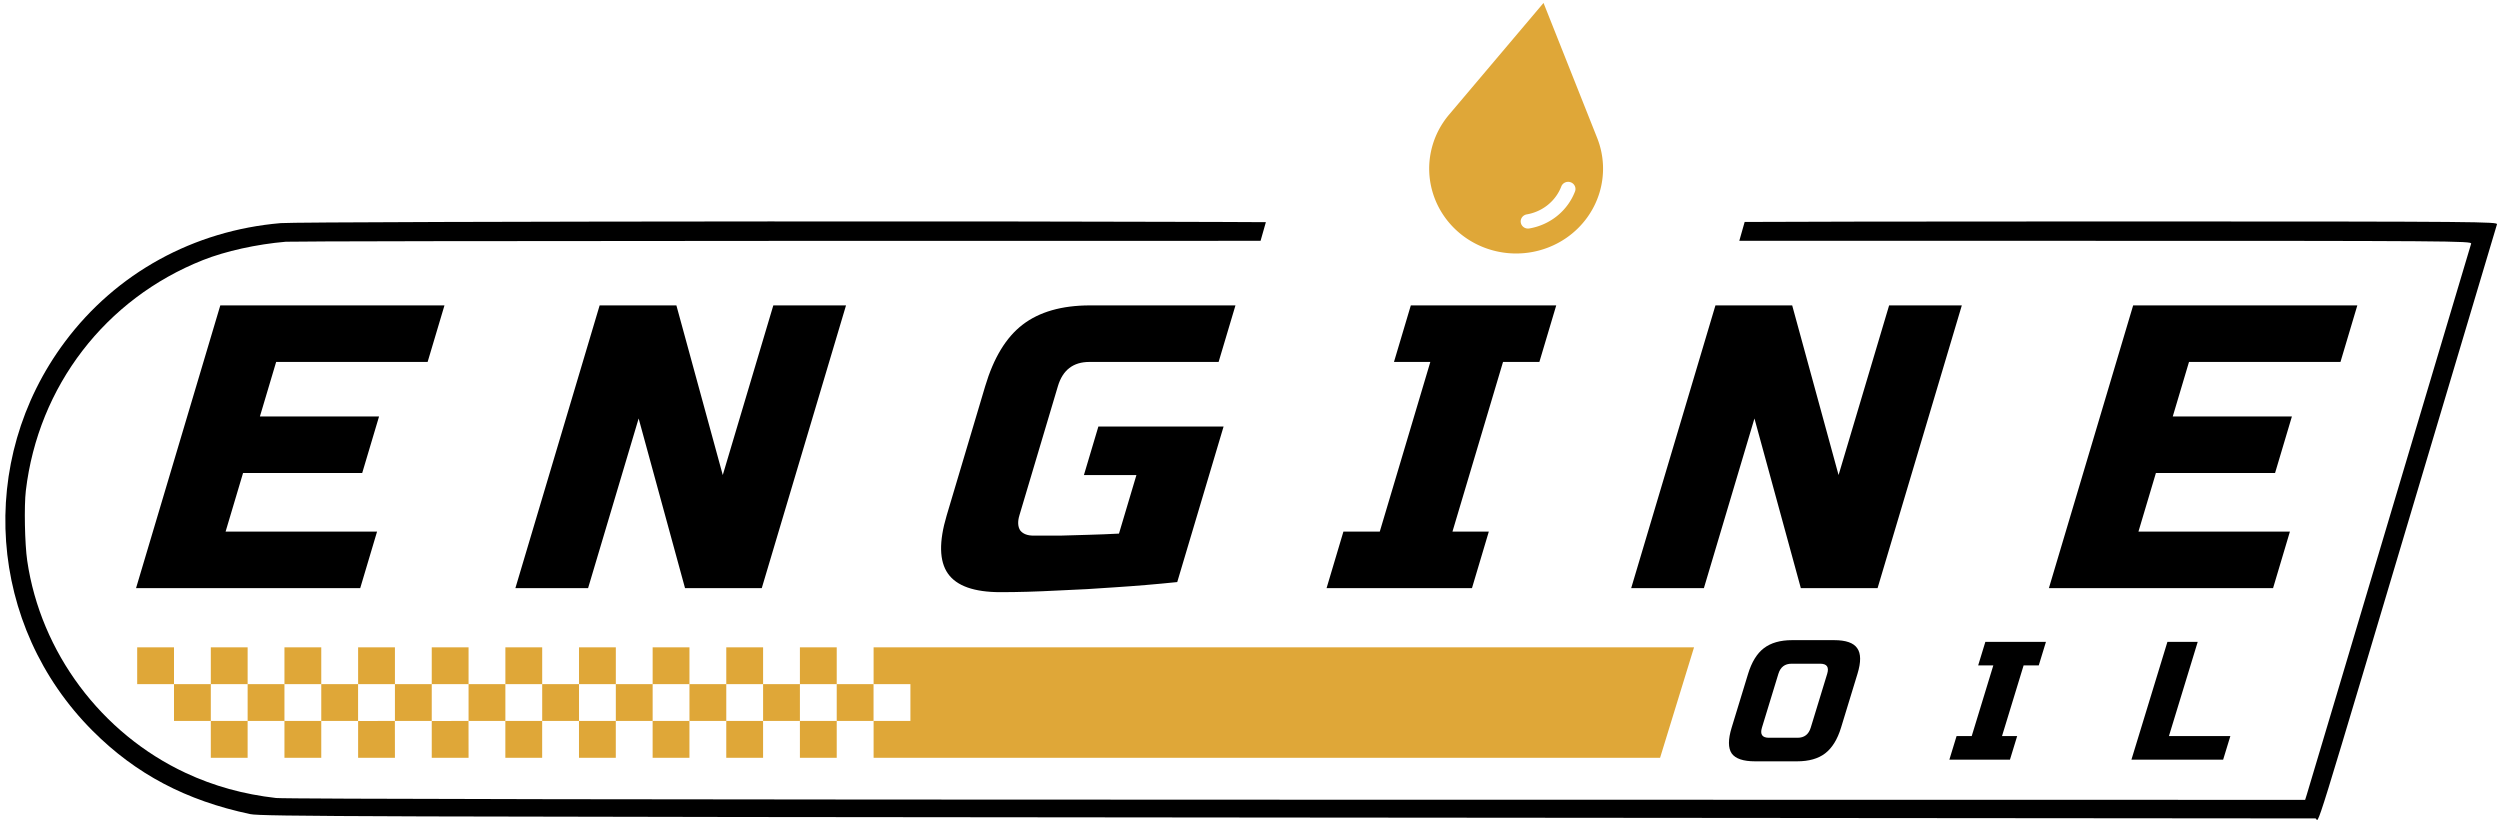 <?xml version="1.0" encoding="UTF-8" standalone="no"?>
<!-- Created with Inkscape (http://www.inkscape.org/) -->
<svg xmlns:inkscape="http://www.inkscape.org/namespaces/inkscape" xmlns:sodipodi="http://sodipodi.sourceforge.net/DTD/sodipodi-0.dtd" xmlns="http://www.w3.org/2000/svg" xmlns:svg="http://www.w3.org/2000/svg" version="1.1" id="svg29545" width="382.08" height="125.76" viewBox="0 0 382.08 125.76" sodipodi:docname="logo_2025.svg" inkscape:version="1.1.2 (b8e25be833, 2022-02-05)">
  <defs id="defs29549">
    <linearGradient id="linearGradient32171" inkscape:swatch="solid">
      <stop style="stop-color:#dfa738;stop-opacity:1;" offset="0" id="stop32169"></stop>
    </linearGradient>
  </defs>
  <g inkscape:groupmode="layer" inkscape:label="Image" id="g29551">
    <path id="rect2768-5-0-42-31" style="fill:#dfa738;fill-opacity:1;stroke:none;stroke-width:2.749;stroke-linecap:round;paint-order:markers stroke fill" d="m 133.514,98.933 v 5.627 h 5.627 v 5.627 h -5.627 v 5.627 h 120.2 l 5.19,-16.882 z"></path>
    <path id="rect2768-5-0-42-99" style="fill:#dfa738;fill-opacity:1;stroke:none;stroke-width:0.502;stroke-linecap:round;paint-order:markers stroke fill" d="m 20.966,98.933 v 5.627 h 5.627 v -5.627 z m 5.627,5.627 v 5.627 h 5.627 v -5.627 z m 5.627,0 h 5.627 v -5.627 h -5.627 z m 5.627,0 v 5.627 h 5.627 v -5.627 z m 5.627,0 h 5.627 v -5.627 h -5.627 z m 5.627,0 v 5.627 h 5.627 v -5.627 z m 0,5.627 h -5.627 v 5.627 h 5.627 z m -11.255,0 h -5.627 v 5.627 h 5.627 z M 54.731,98.933 v 5.627 h 5.627 v -5.627 z m 5.627,5.627 v 5.627 h 5.627 v -5.627 z m 5.627,0 h 5.627 V 98.933 H 65.985 Z m 5.627,0 v 5.627 h 5.627 v -5.627 z m 5.627,0 h 5.627 v -5.627 h -5.627 z m 5.627,0 v 5.627 h 5.627 v -5.627 z m 5.627,0 h 5.627 v -5.627 h -5.627 z m 5.627,0 v 5.627 h 5.627 v -5.627 z m 5.627,0 h 5.627 v -5.627 h -5.627 z m 5.627,0 v 5.627 h 5.627 v -5.627 z m 5.627,0 h 5.627 v -5.627 h -5.627 z m 5.627,0 v 5.627 h 5.627 v -5.627 z m 5.627,0 h 5.627 v -5.627 h -5.627 z m 5.627,0 v 5.627 h 5.627 v -5.627 z m 0,5.627 h -5.627 v 5.627 h 5.627 z m -11.255,0 h -5.627 v 5.627 h 5.627 z m -11.254,0 h -5.627 v 5.627 h 5.627 z m -11.255,0 h -5.627 v 5.627 h 5.627 z m -11.254,0 h -5.627 v 5.627 h 5.627 z m -11.255,0 H 65.985 v 5.627 h 5.627 z m -11.255,0 H 54.731 v 5.627 h 5.627 z"></path>
    <path id="path15836" style="fill:#000000;stroke-width:0.385" d="M 118.372,33.841 C 81.678,33.863 44.566,33.957 42.895,34.1 29.58,35.239 17.773,41.734 9.927,52.232 -3.676,70.433 -1.872,95.666 14.18,111.718 c 6.583,6.583 14.252,10.631 24.066,12.705 1.683,0.356 16.599,0.405 158.406,0.525 86.102,0.073 156.846,0.134 157.21,0.134 0.752,0 -1.525,7.355 18.346,-59.262 5.104,-17.112 9.34,-31.306 9.412,-31.542 0.117,-0.382 -2.722,-0.426 -52.257,-0.431 -3.353,1.04e-4 -6.921,0 -10.716,0 -28.604,0 -44.782,0.037 -52.007,0.075 l -0.819,2.885 h 51.466 c 57.52,0 60.509,0.021 60.383,0.432 -0.073,0.238 -1.921,6.432 -4.107,13.766 -2.186,7.334 -5.864,19.667 -8.174,27.408 -2.31,7.741 -6.086,20.408 -8.392,28.149 -2.306,7.741 -4.306,14.436 -4.445,14.878 l -0.253,0.803 -153.999,-0.022 c -96.99,-0.013 -154.775,-0.109 -156.097,-0.259 -4.974,-0.564 -9.522,-1.824 -13.822,-3.832 C 15.473,112.104 6.21,99.699 4.16,85.696 3.786,83.138 3.671,77.328 3.949,74.99 5.845,59.023 16.096,45.676 31.015,39.75 c 3.449,-1.37 8.216,-2.426 12.669,-2.806 0.747,-0.064 34.089,-0.121 74.093,-0.127 l 60.338,-0.009 14.54,-0.002 0.81,-2.852 c -4.86,-0.019 -6.802,-0.041 -15.197,-0.055 -0.006,-2.8e-5 -0.017,0 -0.022,0 -0.073,-1.31e-4 -0.059,-3.83e-4 -0.133,-3.83e-4 v 3.83e-4 c -13.219,-0.053 -35.911,-0.072 -59.743,-0.057 z"></path>
    <g aria-label="ENGINE" transform="matrix(1,0,-0.298,1,-1.1,0.4)" id="text2951" style="font-size:61.73px;letter-spacing:18.776px;word-spacing:0px;stroke-width:0.257">
      <path d="M 82.819,89.485 H 48.559 V 46.274 h 34.26 v 8.642 H 59.67 v 8.334 h 18.21 v 8.642 H 59.67 v 8.951 h 23.149 z" style="-inkscape-font-specification:'Russo One'" id="path29989"></path>
      <path d="M 144.189,89.485 H 132.461 L 117.645,63.558 V 89.485 H 106.534 V 46.274 h 11.729 l 14.815,25.927 V 46.274 h 11.111 z" style="-inkscape-font-specification:'Russo One'" id="path29991"></path>
      <path d="m 180.868,90.102 q -6.05,0 -8.889,-2.84 -2.84,-2.84 -2.84,-8.889 V 58.62 q 0,-6.482 2.901,-9.383 2.963,-2.963 9.445,-2.963 h 22.223 v 8.642 h -19.754 q -3.704,0 -3.704,3.704 v 19.754 q 0,1.42 0.802,2.284 0.864,0.802 2.284,0.802 1.852,0 4.074,0 2.284,-0.062 4.259,-0.123 2.284,-0.062 4.63,-0.185 V 72.201 h -8.025 V 64.793 h 19.136 v 23.766 q -4.63,0.494 -9.321,0.802 -4.012,0.309 -8.642,0.494 -4.63,0.247 -8.581,0.247 z" style="-inkscape-font-specification:'Russo One'" id="path29993"></path>
      <path d="m 252.732,89.485 h -22.223 v -8.642 h 5.556 V 54.916 h -5.556 v -8.642 h 22.223 v 8.642 h -5.556 v 25.927 h 5.556 z" style="-inkscape-font-specification:'Russo One'" id="path29995"></path>
      <path d="M 314.72,89.485 H 302.991 L 288.176,63.558 V 89.485 H 277.064 V 46.274 h 11.729 l 14.815,25.927 V 46.274 h 11.111 z" style="-inkscape-font-specification:'Russo One'" id="path29997"></path>
      <path d="M 375.164,89.485 H 340.904 V 46.274 h 34.26 v 8.642 h -23.149 v 8.334 h 18.21 v 8.642 h -18.21 v 8.951 h 23.149 z" style="-inkscape-font-specification:'Russo One'" id="path29999"></path>
    </g>
    <g aria-label="OIL" transform="skewX(-16.991)" id="text5698" style="font-size:25.721px;letter-spacing:16.25px;word-spacing:0px;stroke-width:0.257">
      <path d="m 310.72,102.98 q 0,-1.543 -1.543,-1.543 h -4.373 q -1.543,0 -1.543,1.543 v 8.231 q 0,1.543 1.543,1.543 h 4.373 q 1.543,0 1.543,-1.543 z m 4.63,8.231 q 0,2.701 -1.235,3.935 -1.209,1.209 -3.91,1.209 h -6.43 q -2.701,0 -3.935,-1.209 -1.209,-1.235 -1.209,-3.935 v -8.231 q 0,-2.701 1.209,-3.91 1.235,-1.235 3.935,-1.235 h 6.43 q 2.701,0 3.91,1.235 1.235,1.209 1.235,3.91 z" style="-inkscape-font-specification:'Russo One'" id="path30014"></path>
      <path d="m 342.661,116.098 h -9.26 v -3.601 h 2.315 v -10.803 h -2.315 v -3.601 h 9.26 v 3.601 h -2.315 v 10.803 h 2.315 z" style="-inkscape-font-specification:'Russo One'" id="path30016"></path>
      <path d="m 365.856,112.497 h 9.388 v 3.601 H 361.226 V 98.093 h 4.63 z" style="-inkscape-font-specification:'Russo One'" id="path30018"></path>
    </g>
    <path d="m 239.49,36.288 a 13.292,12.971 0 0 0 4.61,-15.2 L 235.901,0.449 221.464,17.522 a 13.287,12.967 0 0 0 18.026,18.766 z m -6.151,-3.523 a 6.909,6.742 0 0 0 5.278,-4.267 1.118,1.091 0 0 1 2.094,0.768 9.145,8.925 0 0 1 -6.991,5.651 1.118,1.091 0 0 1 -0.381,-2.151 z" id="path24870" style="fill:#dfa738;fill-opacity:1;stroke-width:0.221;fill-rule:nonzero"></path>
  </g>
</svg>
